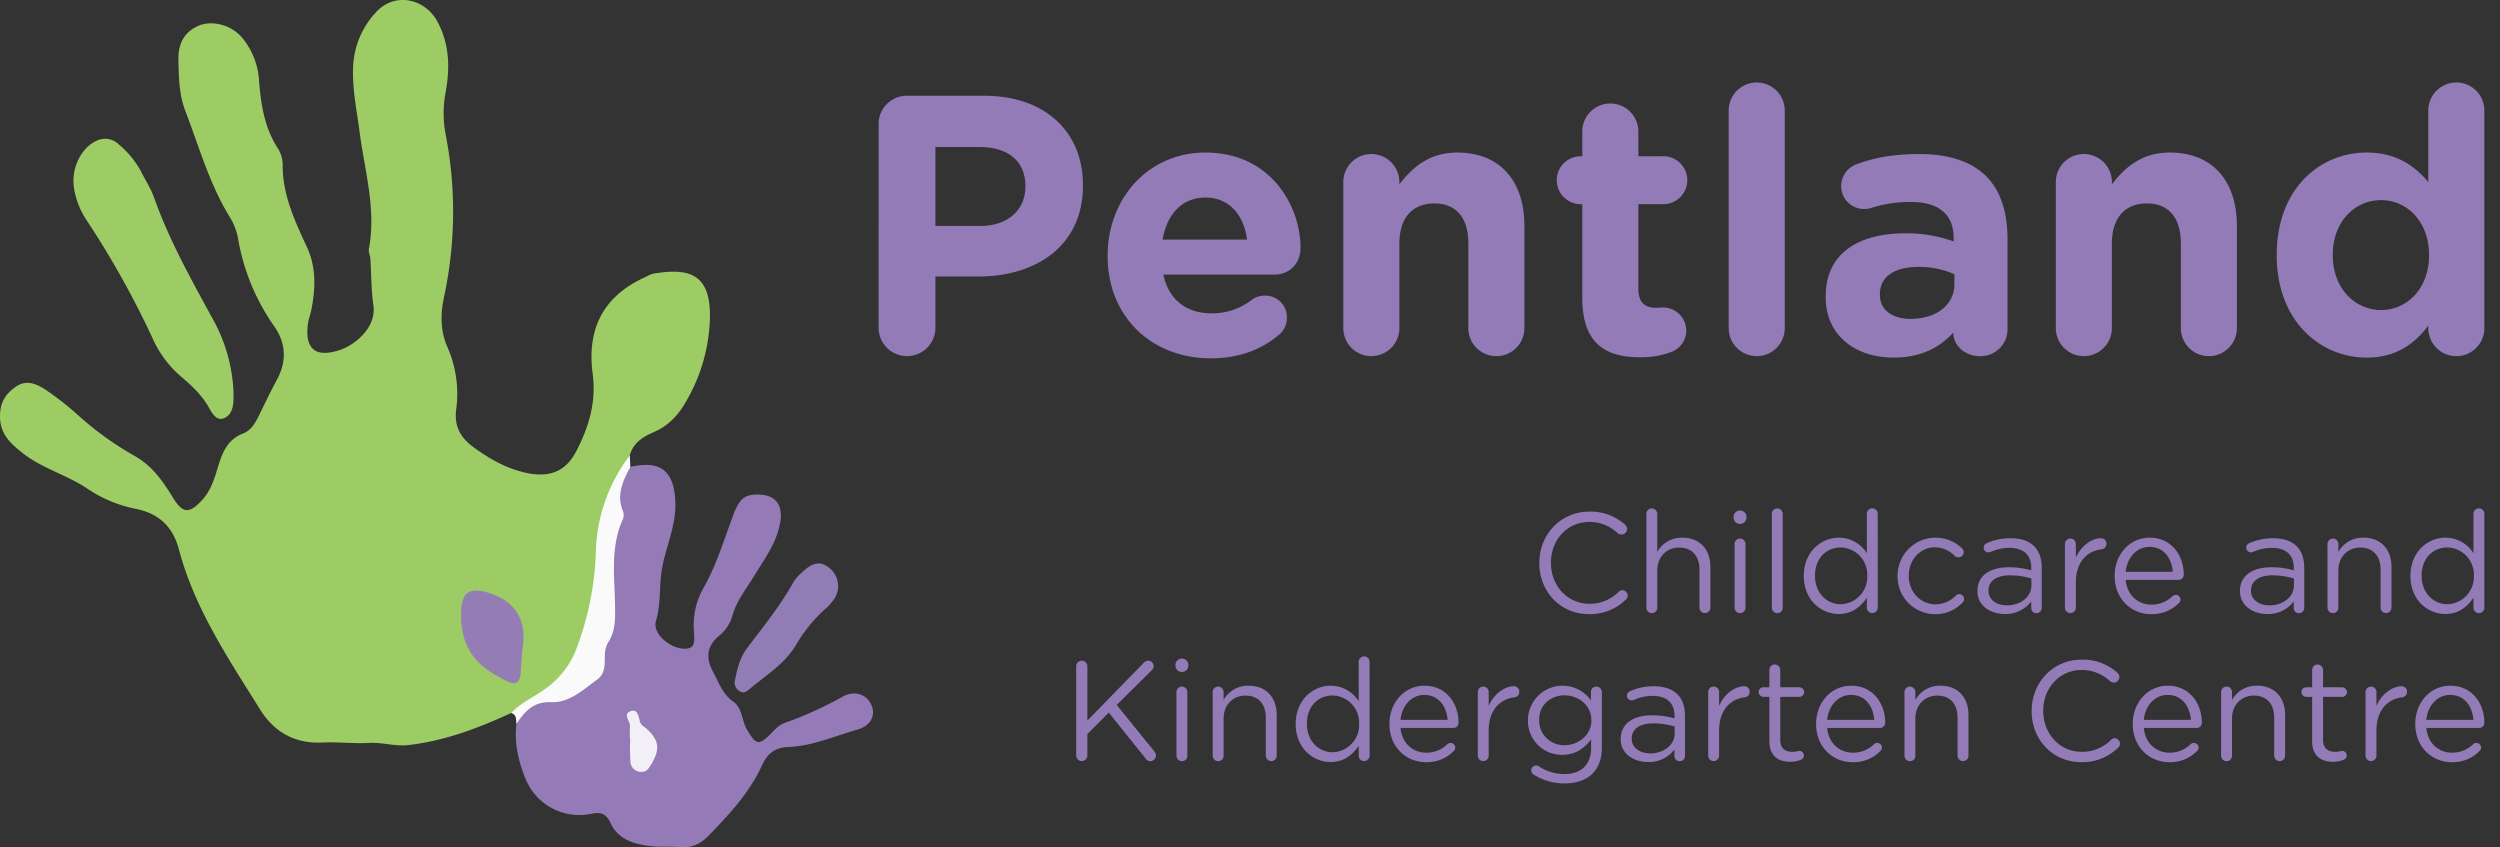 <svg id="Layer_1" data-name="Layer 1" xmlns="http://www.w3.org/2000/svg" viewBox="0 0 816.501 276.693"><rect x="0" y="0" width="816.501" height="276.693" fill="#333333" stroke="none"/><defs><style>.cls-1{fill:#9dcc65;}.cls-2{fill:#947bb8;}.cls-3{fill:#9dcc66;}.cls-4{fill:#fbfafa;}.cls-5{fill:#927cb6;}.cls-6{fill:#937db4;}.cls-7{fill:#f2eff6;}.cls-8{fill:#937bb8;}</style></defs><title>Artboard 1</title><g id="AFjWAu"><g id="AFjWAu-2" data-name="AFjWAu"><g id="tXckqF"><path class="cls-1" d="M166.954,232.869c-10.739,4.936-21.657,9.105-33.58,10.468-4.41.5-8.458-.933-12.755-.7-5.093.28-10.237-.375-15.334-.123-9.015.446-15.786-3.488-20.323-10.769-10.35-16.611-21.389-32.942-26.5-52.2-2.009-7.57-6.5-11.829-14.248-13.392a42.853,42.853,0,0,1-15.539-6.462c-6.691-4.537-14.708-6.61-21.113-11.59C3.5,144.94-.126,141.713,0,135.622c.093-4.38,1.92-7.045,5.161-9.312,3.519-2.462,6.855-.881,9.72.979a93.35,93.35,0,0,1,10.761,8.447,103.9,103.9,0,0,0,18.278,13.144c5.614,3.116,9.193,8.109,12.435,13.455,3.3,5.439,5.412,5.569,9.618,1.031,2.858-3.083,4.061-6.993,5.2-10.8,1.442-4.834,3.139-9.04,8.33-11.043,2.278-.879,3.7-3.053,4.8-5.275,2.033-4.09,3.975-8.231,6.151-12.245,3.29-6.069,2.929-12.091-.935-17.487A70.312,70.312,0,0,1,77.726,77.745a20.044,20.044,0,0,0-2.6-6.706c-6.681-10.853-10.091-23.048-14.593-34.8-2.066-5.392-2.142-11.009-2.263-16.672-.11-5.117,1.753-9.01,6.422-11.094,4.7-2.1,11.231-.187,14.579,4.075a24.1,24.1,0,0,1,5.293,13.263c.581,7.8,1.659,15.435,5.945,22.277a10.429,10.429,0,0,1,1.811,5.289c-.176,10.045,3.911,18.662,8,27.5,2.963,6.4,2.774,13.605,1.3,20.594-.276,1.308-.789,2.573-.987,3.889-1.293,8.615,2.4,11.722,10.623,8.853,4.887-1.705,11.717-7.363,10.7-14.462-.722-5.034-.662-10.178-1-15.27-.07-1.057-.661-2.161-.476-3.142,2.453-13.027-1.377-25.516-3.029-38.208-.932-7.159-2.474-14.289-2.116-21.58a27.615,27.615,0,0,1,7.313-17.374c5.92-6.8,15.962-4.921,20.192,2.847,4.1,7.524,4.141,15.67,2.611,23.581a36.952,36.952,0,0,0,.265,14.16,132.176,132.176,0,0,1-.639,51.966c-1.253,5.725-1.312,11.253,1.018,16.555a37.94,37.94,0,0,1,2.894,20.476c-.7,5.46,1.4,9.2,5.717,12.343,5.049,3.674,10.3,6.694,16.437,8.168,7.726,1.855,13.377.16,17.022-6.826,4.084-7.829,6.646-15.965,5.4-25.4-2.013-15.2,3.951-25.76,17.626-31.742a9.912,9.912,0,0,1,2.217-.949c10.6-1.694,18.523-.743,18.462,13.77a56.69,56.69,0,0,1-7.582,27.617c-2.5,4.519-5.758,8.244-10.812,10.409-3.35,1.436-6.743,3.479-7.783,7.591a164.073,164.073,0,0,0-10.113,43.529c-1.36,14.5-5.394,29.386-20.538,37.235C172.412,230.87,169.9,232.334,166.954,232.869Z"/><path class="cls-2" d="M205.868,152.485c10.02-2.282,14.392,1.43,14.709,11.684.231,7.452-2.971,14.077-4.3,21.137-1.091,5.8-.3,11.671-2.035,17.478-1.239,4.152,4.564,9.044,9.319,9.086,1.865.017,3.119-.662,3.163-2.71.023-1.072-.028-2.149-.111-3.219a24.629,24.629,0,0,1,3.449-14.433c3.923-7.1,6.373-15.037,9.2-22.709,2.2-5.957,3.779-7.45,8.925-7.255,5.033.191,7.459,3.378,6.712,8.507-1.044,7.166-5.385,12.731-8.966,18.633-2.49,4.1-5.553,7.807-6.78,12.649a13.4,13.4,0,0,1-4.557,6.53c-3.891,3.371-4.058,7.277-1.7,11.562,1.9,3.453,3,7.26,6.644,9.766,2.911,2,2.7,6.224,4.486,9.207,2.992,4.993,3.808,5.176,7.92,1.037,1.313-1.322,2.522-2.707,4.429-3.359a121.63,121.63,0,0,0,18.865-8.565c3.949-2.155,7.924-.718,9.425,2.921,1.337,3.242-.171,6.579-4.71,7.874-7.406,2.112-14.6,5.355-22.409,5.658-4.368.169-6.872,2.052-8.626,5.9-4.076,8.931-10.649,16.013-17.4,22.971-2.616,2.7-5.438,4.142-9.258,3.815-3.209-.275-6.475.053-9.668-.311-5.446-.62-10.649-2.037-13.236-7.614-1.369-2.951-3.114-3.645-6.382-2.91a18.956,18.956,0,0,1-21.317-11.4c-2.348-5.776-3.748-11.71-2.993-18,.884-4.777,3.93-7.575,8.484-8.538,18.1-3.83,19.192-9.85,21.079-28.331,1.213-11.882,1.357-24,2.471-35.97C201.1,159.386,201.859,155.111,205.868,152.485Z"/><path class="cls-3" d="M76.248,127.878c0,1.074.046,2.149-.009,3.22-.135,2.6-1.136,5.077-3.668,5.659-1.873.431-3.3-1.722-4.15-3.3-2.352-4.365-5.878-7.576-9.571-10.706a35.29,35.29,0,0,1-8.987-12.2,295.782,295.782,0,0,0-21.52-38.54A25.982,25.982,0,0,1,24.1,60.837c-.767-5.837,2.31-12.46,7.312-14.8a6.371,6.371,0,0,1,7.45,1.188,30.05,30.05,0,0,1,7.12,8.64c1.44,2.874,3.243,5.615,4.312,8.618,4.959,13.941,12.137,26.78,19.2,39.7A53.331,53.331,0,0,1,76.248,127.878Z"/><path class="cls-4" d="M205.868,152.485c-2.411,4.542-4.619,9.124-2.407,14.43a3.713,3.713,0,0,1-.226,3.079c-3.912,9-2.5,18.476-2.363,27.806.061,4.081.193,8.02-2.03,11.661a8.453,8.453,0,0,0-1.163,2.955c-.537,3.316.768,7.062-2.748,9.612-4.549,3.3-9.043,7.54-14.79,7.3-6-.254-8.712,3.023-11.466,7.089-.214-1.356.165-3-1.722-3.543,3.142-3.367,7.4-5.174,11.045-7.845a28.183,28.183,0,0,0,10.49-13.764,97.582,97.582,0,0,0,6.1-30.511,54.16,54.16,0,0,1,11.1-32Z"/><path class="cls-5" d="M242.963,226.156a3.186,3.186,0,0,1-2.93-3.963c.729-3.65,1.6-7.371,3.91-10.444,5.309-7.073,10.947-13.906,15.239-21.7a14.081,14.081,0,0,1,2.664-3.021c3.565-3.479,6.19-3.878,9.117-1.458a7.538,7.538,0,0,1,1.428,10.134,14.979,14.979,0,0,1-2.68,3.007,48.984,48.984,0,0,0-9.666,11.824c-3.876,6.568-10.2,10.138-15.619,14.841A7.658,7.658,0,0,1,242.963,226.156Z"/><path class="cls-6" d="M150.57,200.456c.073-7.135,2.718-8.956,9.644-6.637,8.141,2.726,11.753,8.71,10.548,17.2-.413,2.91-.559,5.865-.7,8.805-.139,2.908-1.595,4.043-4.166,2.8C157.024,218.341,150.514,213.264,150.57,200.456Z"/><path class="cls-7" d="M205.732,241.249a36.024,36.024,0,0,1,.03-4.011c.191-1.692-2.488-3.878.086-4.909,2.474-.99,2.707,1.708,3.166,3.389.323,1.184,1.308,1.554,2.092,2.247,4.3,3.8,4.567,6.963,1.336,12.089-.771,1.223-1.518,2.157-3.072,2.041a3.5,3.5,0,0,1-3.432-2.865,60.666,60.666,0,0,1-.1-7.981Z"/></g></g><path class="cls-8" d="M286.957,40.549a9.2,9.2,0,0,1,9.275-9.275h25.174c20.116,0,32.282,11.925,32.282,29.149v.241c0,19.513-15.177,29.631-34.088,29.631H305.506v16.743a9.275,9.275,0,1,1-18.55,0ZM320.2,73.794c9.274,0,14.695-5.541,14.695-12.768v-.241c0-8.311-5.782-12.768-15.057-12.768H305.506V73.794Z"/><path class="cls-8" d="M395.484,117.036c-19.393,0-33.727-13.611-33.727-33.365V83.43c0-18.429,13.129-33.606,31.92-33.606,21.561,0,31.077,17.707,31.077,31.077,0,5.3-3.733,8.793-8.552,8.793H379.946c1.807,8.312,7.588,12.647,15.779,12.647a21.133,21.133,0,0,0,13.009-4.336,6.831,6.831,0,0,1,4.457-1.446,7,7,0,0,1,7.107,7.228,7.189,7.189,0,0,1-2.409,5.42C412.227,114.025,404.88,117.036,395.484,117.036Zm11.8-38.786c-1.084-8.191-5.9-13.731-13.611-13.731-7.588,0-12.527,5.42-13.973,13.731Z"/><path class="cls-8" d="M438.724,59.46a9.155,9.155,0,1,1,18.31,0v.723c4.216-5.42,9.636-10.359,18.911-10.359,13.852,0,21.922,9.154,21.922,23.97V107.16a9.154,9.154,0,1,1-18.309,0V79.576c0-8.672-4.1-13.129-11.082-13.129S457.034,70.9,457.034,79.576V107.16a9.155,9.155,0,0,1-18.31,0Z"/><path class="cls-8" d="M516.776,97.282V66.687h-.6a7.83,7.83,0,0,1,0-15.659h.6v-8.07a9.154,9.154,0,1,1,18.309,0v8.07h8.07a7.83,7.83,0,1,1,0,15.659h-8.07V94.271c0,4.216,1.807,6.264,5.9,6.264.6,0,1.807-.121,2.168-.121A7.635,7.635,0,0,1,550.744,108a7.45,7.45,0,0,1-4.7,6.866,27.025,27.025,0,0,1-10.479,1.807C524.365,116.675,516.776,112.219,516.776,97.282Z"/><path class="cls-8" d="M564.594,36.092a9.154,9.154,0,1,1,18.309,0V107.16a9.154,9.154,0,1,1-18.309,0Z"/><path class="cls-8" d="M596.27,97.041V96.8c0-14.093,10.721-20.6,26.019-20.6a45.879,45.879,0,0,1,15.779,2.65V77.769c0-7.588-4.7-11.8-13.853-11.8a41.994,41.994,0,0,0-12.647,1.807,7.745,7.745,0,0,1-2.65.482,7.455,7.455,0,0,1-7.588-7.468,7.59,7.59,0,0,1,4.938-7.106c5.781-2.168,12.045-3.373,20.6-3.373,10,0,17.225,2.65,21.8,7.228,4.818,4.818,6.986,11.925,6.986,20.6v29.391a8.792,8.792,0,0,1-8.914,8.793c-5.3,0-8.793-3.734-8.793-7.588V108.6c-4.456,4.938-10.6,8.191-19.513,8.191C606.268,116.8,596.27,109.809,596.27,97.041Zm42.038-4.216V89.573a28.389,28.389,0,0,0-11.684-2.409c-7.829,0-12.647,3.132-12.647,8.914v.241c0,4.938,4.1,7.83,10,7.83C632.527,104.148,638.308,99.451,638.308,92.826Z"/><path class="cls-8" d="M671.431,59.46a9.155,9.155,0,1,1,18.31,0v.723c4.216-5.42,9.636-10.359,18.911-10.359,13.852,0,21.922,9.154,21.922,23.97V107.16a9.154,9.154,0,1,1-18.309,0V79.576c0-8.672-4.1-13.129-11.082-13.129S689.741,70.9,689.741,79.576V107.16a9.155,9.155,0,0,1-18.31,0Z"/><path class="cls-8" d="M811.395,107.16a9.155,9.155,0,0,1-18.31,0v-.843c-4.456,6.022-10.6,10.479-20.115,10.479-15.057,0-29.391-11.8-29.391-33.366v-.241c0-21.561,14.093-33.365,29.391-33.365,9.757,0,15.779,4.457,20.115,9.636V36.092a9.155,9.155,0,0,1,18.31,0Zm-49.507-23.97v.241c0,10.721,7.228,17.827,15.779,17.827s15.659-7.106,15.659-17.827v-.241c0-10.72-7.106-17.827-15.659-17.827S761.888,72.348,761.888,83.189Z"/><path class="cls-8" d="M502.742,183.93v-.093c0-9.157,6.845-16.742,16.372-16.742a16.743,16.743,0,0,1,11.563,4.209,2,2,0,0,1,.74,1.48,1.878,1.878,0,0,1-1.85,1.8,2.185,2.185,0,0,1-1.2-.417,13.254,13.254,0,0,0-9.3-3.7c-7.169,0-12.533,5.827-12.533,13.273v.092c0,7.492,5.411,13.366,12.533,13.366a13.266,13.266,0,0,0,9.62-3.931,1.674,1.674,0,0,1,1.156-.509,1.819,1.819,0,0,1,1.757,1.757,1.726,1.726,0,0,1-.6,1.295,16.58,16.58,0,0,1-12.025,4.764C509.633,200.579,502.742,193.225,502.742,183.93Z"/><path class="cls-8" d="M537.7,167.835a1.781,1.781,0,1,1,3.562,0v12.441a9.054,9.054,0,0,1,8.186-4.671c5.781,0,9.158,3.885,9.158,9.574v13.274a1.781,1.781,0,1,1-3.562,0v-12.4c0-4.44-2.405-7.215-6.613-7.215-4.116,0-7.169,3.006-7.169,7.493v12.117a1.739,1.739,0,0,1-1.758,1.8,1.777,1.777,0,0,1-1.8-1.8Z"/><path class="cls-8" d="M566.193,168.621a2.116,2.116,0,0,1,4.209,0v.6a2.116,2.116,0,0,1-4.209,0Zm.324,9.065a1.8,1.8,0,0,1,1.757-1.8,1.777,1.777,0,0,1,1.8,1.8v20.766a1.738,1.738,0,0,1-1.757,1.8,1.777,1.777,0,0,1-1.8-1.8Z"/><path class="cls-8" d="M578.679,167.835a1.78,1.78,0,1,1,3.561,0v30.617a1.739,1.739,0,0,1-1.757,1.8,1.777,1.777,0,0,1-1.8-1.8Z"/><path class="cls-8" d="M613.272,198.452a1.781,1.781,0,1,1-3.562,0v-3.237c-1.942,2.867-4.764,5.318-9.157,5.318-5.735,0-11.424-4.532-11.424-12.395v-.093c0-7.816,5.688-12.441,11.424-12.441a10.787,10.787,0,0,1,9.157,5.088V167.835a1.739,1.739,0,0,1,1.758-1.8,1.777,1.777,0,0,1,1.8,1.8ZM592.784,188v.092c0,5.643,3.931,9.25,8.417,9.25a8.929,8.929,0,0,0,8.648-9.25V188a8.887,8.887,0,0,0-8.648-9.2C596.576,178.8,592.784,182.218,592.784,188Z"/><path class="cls-8" d="M619.745,188.184v-.093a12.429,12.429,0,0,1,21.044-9.019,1.675,1.675,0,0,1,.555,1.249,1.707,1.707,0,0,1-1.711,1.711,1.841,1.841,0,0,1-1.156-.416,9.221,9.221,0,0,0-6.521-2.868c-4.855,0-8.556,4.116-8.556,9.25v.092c0,5.181,3.792,9.3,8.787,9.3a9.556,9.556,0,0,0,6.66-2.914,1.409,1.409,0,0,1,1.018-.463,1.67,1.67,0,0,1,1.618,1.619,1.614,1.614,0,0,1-.462,1.109A12.033,12.033,0,0,1,632,200.579,12.277,12.277,0,0,1,619.745,188.184Z"/><path class="cls-8" d="M645.829,193.087v-.093c0-5.041,4.162-7.723,10.221-7.723a25.39,25.39,0,0,1,7.354,1.017v-.832c0-4.3-2.636-6.521-7.122-6.521a14.929,14.929,0,0,0-6.2,1.341,1.812,1.812,0,0,1-.647.139,1.58,1.58,0,0,1-1.572-1.526,1.631,1.631,0,0,1,.971-1.48,18.856,18.856,0,0,1,7.816-1.619c3.376,0,5.966.879,7.724,2.636,1.619,1.619,2.451,3.931,2.451,6.984V198.5a1.69,1.69,0,0,1-1.711,1.758,1.642,1.642,0,0,1-1.712-1.665v-2.174a10.476,10.476,0,0,1-8.648,4.116C650.315,200.533,645.829,197.989,645.829,193.087Zm17.621-1.85v-2.312a24.943,24.943,0,0,0-7.03-1.018c-4.486,0-6.983,1.942-6.983,4.948v.093c0,3.006,2.774,4.764,6.013,4.764C659.842,197.712,663.45,195.029,663.45,191.237Z"/><path class="cls-8" d="M674.41,177.686a1.8,1.8,0,0,1,1.758-1.8,1.778,1.778,0,0,1,1.8,1.8v4.486c1.757-3.978,5.226-6.383,8.232-6.383a1.712,1.712,0,0,1,1.757,1.8,1.767,1.767,0,0,1-1.572,1.8c-4.625.555-8.417,4.024-8.417,10.916v8.14a1.781,1.781,0,1,1-3.562,0Z"/><path class="cls-8" d="M702.575,200.579c-6.567,0-11.933-5.041-11.933-12.44v-.093c0-6.891,4.856-12.441,11.471-12.441,7.076,0,11.1,5.781,11.1,12.117a1.657,1.657,0,0,1-1.665,1.665h-17.3c.509,5.181,4.163,8.094,8.418,8.094a9.773,9.773,0,0,0,6.891-2.774,1.538,1.538,0,0,1,2.591,1.109,1.533,1.533,0,0,1-.556,1.156A12.153,12.153,0,0,1,702.575,200.579Zm7.076-13.828c-.37-4.348-2.867-8.14-7.631-8.14-4.163,0-7.308,3.469-7.771,8.14Z"/><path class="cls-8" d="M731.571,193.087v-.093c0-5.041,4.162-7.723,10.221-7.723a25.39,25.39,0,0,1,7.354,1.017v-.832c0-4.3-2.636-6.521-7.122-6.521a14.929,14.929,0,0,0-6.2,1.341,1.812,1.812,0,0,1-.647.139,1.58,1.58,0,0,1-1.572-1.526,1.631,1.631,0,0,1,.971-1.48,18.856,18.856,0,0,1,7.816-1.619c3.376,0,5.966.879,7.724,2.636,1.619,1.619,2.451,3.931,2.451,6.984V198.5a1.69,1.69,0,0,1-1.711,1.758,1.642,1.642,0,0,1-1.712-1.665v-2.174a10.476,10.476,0,0,1-8.648,4.116C736.057,200.533,731.571,197.989,731.571,193.087Zm17.621-1.85v-2.312a24.943,24.943,0,0,0-7.03-1.018c-4.486,0-6.983,1.942-6.983,4.948v.093c0,3.006,2.774,4.764,6.013,4.764C745.584,197.712,749.192,195.029,749.192,191.237Z"/><path class="cls-8" d="M760.152,177.686a1.8,1.8,0,0,1,1.758-1.8,1.778,1.778,0,0,1,1.8,1.8v2.59A9.054,9.054,0,0,1,771.9,175.6c5.781,0,9.157,3.885,9.157,9.574v13.274a1.78,1.78,0,1,1-3.561,0v-12.4c0-4.44-2.405-7.215-6.614-7.215-4.116,0-7.168,3.006-7.168,7.493v12.117a1.739,1.739,0,0,1-1.758,1.8,1.777,1.777,0,0,1-1.8-1.8Z"/><path class="cls-8" d="M811.395,198.452a1.781,1.781,0,1,1-3.562,0v-3.237c-1.942,2.867-4.764,5.318-9.157,5.318-5.735,0-11.424-4.532-11.424-12.395v-.093c0-7.816,5.688-12.441,11.424-12.441a10.787,10.787,0,0,1,9.157,5.088V167.835a1.739,1.739,0,0,1,1.758-1.8,1.777,1.777,0,0,1,1.8,1.8ZM790.907,188v.092c0,5.643,3.931,9.25,8.417,9.25a8.929,8.929,0,0,0,8.648-9.25V188a8.887,8.887,0,0,0-8.648-9.2C794.7,178.8,790.907,182.218,790.907,188Z"/><path class="cls-8" d="M351.487,217.617a1.827,1.827,0,1,1,3.654,0v17.714l18.454-18.916a2.072,2.072,0,0,1,1.434-.647,1.827,1.827,0,0,1,1.757,1.8,1.8,1.8,0,0,1-.6,1.295l-11.47,11.377,12.3,15.17a2.014,2.014,0,0,1,.509,1.341,1.886,1.886,0,0,1-1.85,1.851,1.751,1.751,0,0,1-1.48-.833l-12.071-15.03-6.983,6.983v7.029a1.827,1.827,0,1,1-3.654,0Z"/><path class="cls-8" d="M383.908,216.97a2.116,2.116,0,0,1,4.208,0v.6a2.116,2.116,0,0,1-4.208,0Zm.324,9.064a1.8,1.8,0,0,1,1.757-1.8,1.778,1.778,0,0,1,1.8,1.8V246.8a1.739,1.739,0,0,1-1.757,1.8,1.777,1.777,0,0,1-1.8-1.8Z"/><path class="cls-8" d="M396.071,226.034a1.8,1.8,0,0,1,1.757-1.8,1.778,1.778,0,0,1,1.8,1.8v2.591a9.054,9.054,0,0,1,8.186-4.672c5.781,0,9.158,3.885,9.158,9.574V246.8a1.781,1.781,0,1,1-3.562,0v-12.4c0-4.439-2.405-7.215-6.613-7.215-4.117,0-7.169,3.007-7.169,7.493V246.8a1.739,1.739,0,0,1-1.757,1.8,1.777,1.777,0,0,1-1.8-1.8Z"/><path class="cls-8" d="M447.316,246.8a1.78,1.78,0,1,1-3.561,0v-3.237c-1.943,2.867-4.764,5.318-9.158,5.318-5.734,0-11.424-4.532-11.424-12.395v-.093c0-7.816,5.689-12.441,11.424-12.441a10.789,10.789,0,0,1,9.158,5.088V216.183a1.738,1.738,0,0,1,1.757-1.8,1.777,1.777,0,0,1,1.8,1.8Zm-20.488-10.452v.092c0,5.643,3.932,9.25,8.417,9.25a8.929,8.929,0,0,0,8.649-9.25v-.092a8.887,8.887,0,0,0-8.649-9.2C430.62,227.144,426.828,230.567,426.828,236.348Z"/><path class="cls-8" d="M465.723,248.928c-6.567,0-11.933-5.041-11.933-12.44v-.093c0-6.892,4.856-12.441,11.471-12.441,7.076,0,11.1,5.781,11.1,12.117a1.657,1.657,0,0,1-1.665,1.665H457.4c.509,5.181,4.163,8.094,8.418,8.094a9.773,9.773,0,0,0,6.891-2.774,1.538,1.538,0,0,1,2.591,1.109,1.533,1.533,0,0,1-.556,1.156A12.153,12.153,0,0,1,465.723,248.928ZM472.8,235.1c-.37-4.348-2.867-8.14-7.631-8.14-4.163,0-7.308,3.469-7.771,8.14Z"/><path class="cls-8" d="M482.651,226.034a1.8,1.8,0,0,1,1.758-1.8,1.778,1.778,0,0,1,1.8,1.8v4.486c1.757-3.978,5.226-6.382,8.232-6.382a1.712,1.712,0,0,1,1.757,1.8,1.768,1.768,0,0,1-1.572,1.8c-4.625.555-8.417,4.023-8.417,10.915v8.14a1.781,1.781,0,1,1-3.562,0Z"/><path class="cls-8" d="M501.012,253.044a1.646,1.646,0,0,1-.926-1.479,1.7,1.7,0,0,1,1.619-1.572,1.435,1.435,0,0,1,.786.23,15.1,15.1,0,0,0,8.464,2.59c5.272,0,8.694-2.913,8.694-8.51v-2.821c-2.081,2.775-4.994,5.042-9.389,5.042a11.056,11.056,0,0,1-11.238-11.192v-.093a11.32,11.32,0,0,1,20.581-6.475v-2.729a1.767,1.767,0,0,1,1.758-1.8,1.806,1.806,0,0,1,1.8,1.8v18.177c0,3.7-1.11,6.521-3.053,8.463-2.128,2.128-5.318,3.191-9.111,3.191A18.719,18.719,0,0,1,501.012,253.044Zm18.73-17.76v-.092c0-4.9-4.255-8.094-8.787-8.094s-8.278,3.145-8.278,8.047v.093a8.093,8.093,0,0,0,8.278,8.14C515.488,243.378,519.743,240.095,519.743,235.284Z"/><path class="cls-8" d="M529.317,241.435v-.093c0-5.041,4.162-7.724,10.221-7.724a25.406,25.406,0,0,1,7.354,1.018V233.8c0-4.3-2.636-6.521-7.122-6.521a14.914,14.914,0,0,0-6.2,1.342,1.833,1.833,0,0,1-.647.139,1.58,1.58,0,0,1-1.572-1.526,1.632,1.632,0,0,1,.971-1.48,18.856,18.856,0,0,1,7.816-1.618c3.376,0,5.966.879,7.724,2.636,1.619,1.619,2.451,3.932,2.451,6.983v13.089A1.69,1.69,0,0,1,548.6,248.6a1.642,1.642,0,0,1-1.712-1.665v-2.174a10.476,10.476,0,0,1-8.648,4.116C533.8,248.882,529.317,246.338,529.317,241.435Zm17.621-1.85v-2.312a24.943,24.943,0,0,0-7.03-1.018c-4.486,0-6.983,1.942-6.983,4.948v.093c0,3.006,2.774,4.764,6.013,4.764C543.331,246.06,546.938,243.378,546.938,239.586Z"/><path class="cls-8" d="M557.9,226.034a1.8,1.8,0,0,1,1.758-1.8,1.778,1.778,0,0,1,1.8,1.8v4.486c1.757-3.978,5.226-6.382,8.232-6.382a1.712,1.712,0,0,1,1.757,1.8,1.768,1.768,0,0,1-1.572,1.8c-4.625.555-8.417,4.023-8.417,10.915v8.14a1.781,1.781,0,1,1-3.562,0Z"/><path class="cls-8" d="M577.879,242.037v-14.43h-1.942a1.622,1.622,0,0,1-1.573-1.573,1.59,1.59,0,0,1,1.573-1.572h1.942v-5.643a1.766,1.766,0,0,1,1.757-1.8,1.837,1.837,0,0,1,1.8,1.8v5.643h6.2a1.631,1.631,0,0,1,1.619,1.572,1.6,1.6,0,0,1-1.619,1.573h-6.2v13.967c0,2.914,1.619,3.978,4.024,3.978a10.085,10.085,0,0,0,2.173-.323,1.539,1.539,0,0,1,1.526,1.525,1.487,1.487,0,0,1-1.018,1.388,9,9,0,0,1-3.515.647C580.792,248.789,577.879,246.892,577.879,242.037Z"/><path class="cls-8" d="M605.074,248.928c-6.567,0-11.933-5.041-11.933-12.44v-.093c0-6.892,4.856-12.441,11.471-12.441,7.076,0,11.1,5.781,11.1,12.117a1.657,1.657,0,0,1-1.665,1.665h-17.3c.509,5.181,4.163,8.094,8.418,8.094a9.773,9.773,0,0,0,6.891-2.774,1.538,1.538,0,0,1,2.591,1.109,1.533,1.533,0,0,1-.556,1.156A12.153,12.153,0,0,1,605.074,248.928ZM612.15,235.1c-.37-4.348-2.867-8.14-7.631-8.14-4.163,0-7.308,3.469-7.771,8.14Z"/><path class="cls-8" d="M622,226.034a1.8,1.8,0,0,1,1.758-1.8,1.778,1.778,0,0,1,1.8,1.8v2.591a9.052,9.052,0,0,1,8.186-4.672c5.781,0,9.157,3.885,9.157,9.574V246.8a1.78,1.78,0,1,1-3.561,0v-12.4c0-4.439-2.405-7.215-6.614-7.215-4.116,0-7.168,3.007-7.168,7.493V246.8a1.739,1.739,0,0,1-1.758,1.8,1.777,1.777,0,0,1-1.8-1.8Z"/><path class="cls-8" d="M663.533,232.278v-.093c0-9.157,6.846-16.742,16.373-16.742a16.74,16.74,0,0,1,11.562,4.209,2,2,0,0,1,.74,1.479,1.877,1.877,0,0,1-1.85,1.8,2.178,2.178,0,0,1-1.2-.416,13.259,13.259,0,0,0-9.3-3.7c-7.168,0-12.533,5.828-12.533,13.274v.092c0,7.492,5.411,13.366,12.533,13.366a13.264,13.264,0,0,0,9.62-3.931,1.674,1.674,0,0,1,1.156-.509,1.819,1.819,0,0,1,1.758,1.757,1.724,1.724,0,0,1-.6,1.295,16.58,16.58,0,0,1-12.024,4.764C670.424,248.928,663.533,241.574,663.533,232.278Z"/><path class="cls-8" d="M708.488,248.928c-6.567,0-11.933-5.041-11.933-12.44v-.093c0-6.892,4.856-12.441,11.471-12.441,7.076,0,11.1,5.781,11.1,12.117a1.657,1.657,0,0,1-1.665,1.665h-17.3c.509,5.181,4.163,8.094,8.418,8.094a9.773,9.773,0,0,0,6.891-2.774,1.538,1.538,0,0,1,2.591,1.109,1.533,1.533,0,0,1-.556,1.156A12.153,12.153,0,0,1,708.488,248.928Zm7.076-13.828c-.37-4.348-2.867-8.14-7.631-8.14-4.163,0-7.308,3.469-7.771,8.14Z"/><path class="cls-8" d="M725.415,226.034a1.8,1.8,0,0,1,1.758-1.8,1.778,1.778,0,0,1,1.8,1.8v2.591a9.052,9.052,0,0,1,8.186-4.672c5.781,0,9.157,3.885,9.157,9.574V246.8a1.78,1.78,0,1,1-3.561,0v-12.4c0-4.439-2.405-7.215-6.614-7.215-4.116,0-7.168,3.007-7.168,7.493V246.8a1.739,1.739,0,0,1-1.758,1.8,1.777,1.777,0,0,1-1.8-1.8Z"/><path class="cls-8" d="M755.155,242.037v-14.43h-1.942a1.622,1.622,0,0,1-1.573-1.573,1.59,1.59,0,0,1,1.573-1.572h1.942v-5.643a1.766,1.766,0,0,1,1.757-1.8,1.837,1.837,0,0,1,1.8,1.8v5.643h6.2a1.631,1.631,0,0,1,1.619,1.572,1.6,1.6,0,0,1-1.619,1.573h-6.2v13.967c0,2.914,1.619,3.978,4.024,3.978a10.085,10.085,0,0,0,2.173-.323,1.539,1.539,0,0,1,1.526,1.525,1.487,1.487,0,0,1-1.018,1.388,9,9,0,0,1-3.515.647C758.068,248.789,755.155,246.892,755.155,242.037Z"/><path class="cls-8" d="M772.59,226.034a1.8,1.8,0,0,1,1.758-1.8,1.778,1.778,0,0,1,1.8,1.8v4.486c1.757-3.978,5.226-6.382,8.232-6.382a1.712,1.712,0,0,1,1.757,1.8,1.768,1.768,0,0,1-1.572,1.8c-4.625.555-8.417,4.023-8.417,10.915v8.14a1.781,1.781,0,1,1-3.562,0Z"/><path class="cls-8" d="M800.757,248.928c-6.567,0-11.933-5.041-11.933-12.44v-.093c0-6.892,4.856-12.441,11.471-12.441,7.076,0,11.1,5.781,11.1,12.117a1.657,1.657,0,0,1-1.665,1.665h-17.3c.509,5.181,4.163,8.094,8.418,8.094a9.773,9.773,0,0,0,6.891-2.774,1.538,1.538,0,0,1,2.591,1.109,1.533,1.533,0,0,1-.556,1.156A12.153,12.153,0,0,1,800.757,248.928Zm7.076-13.828c-.37-4.348-2.867-8.14-7.631-8.14-4.163,0-7.308,3.469-7.771,8.14Z"/></g></svg>